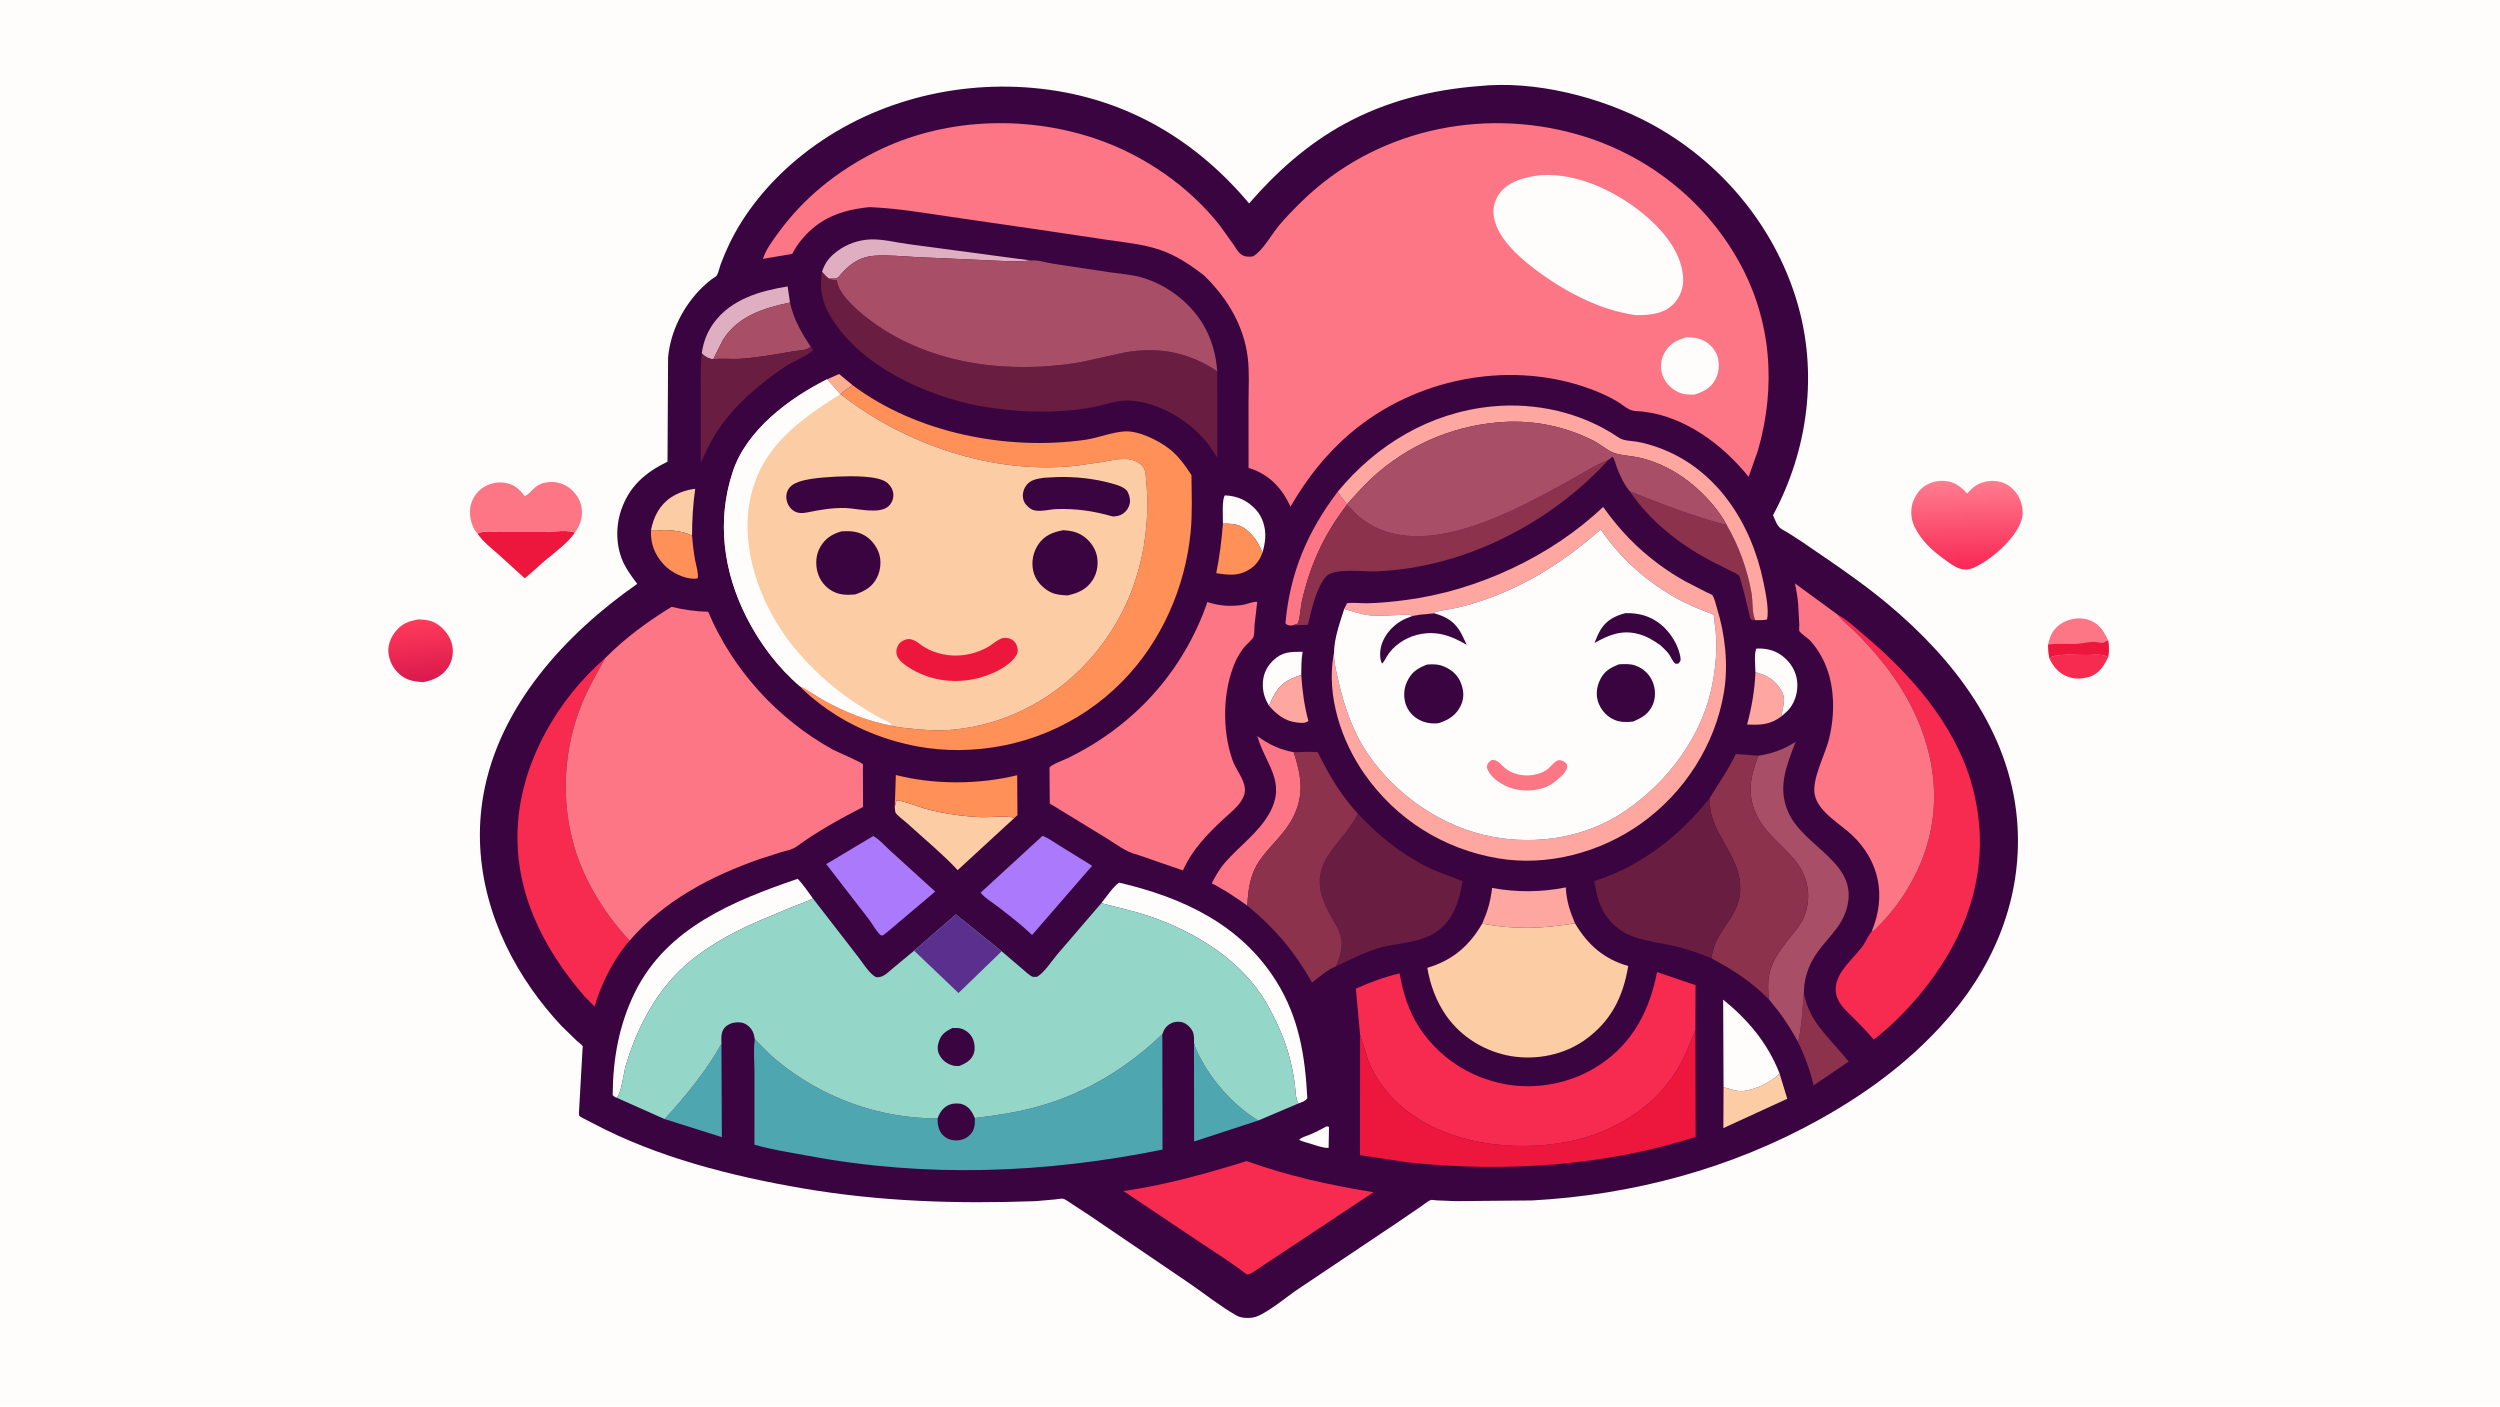<svg version="1.1" xmlns="http://www.w3.org/2000/svg" style="display: block;" viewBox="0 0 2048 1152" width="1820" height="1024">
<defs>
	<linearGradient id="Gradient1" gradientUnits="userSpaceOnUse" x1="346.502" y1="556.263" x2="341.509" y2="508.841">
		<stop class="stop0" offset="0" stop-opacity="1" stop-color="rgb(219,26,77)"/>
		<stop class="stop1" offset="1" stop-opacity="1" stop-color="rgb(255,58,91)"/>
	</linearGradient>
	<linearGradient id="Gradient2" gradientUnits="userSpaceOnUse" x1="1612.29" y1="465.078" x2="1610.21" y2="393.272">
		<stop class="stop0" offset="0" stop-opacity="1" stop-color="rgb(249,40,85)"/>
		<stop class="stop1" offset="1" stop-opacity="1" stop-color="rgb(255,126,144)"/>
	</linearGradient>
</defs>
<path transform="translate(0,0)" fill="rgb(254,253,252)" d="M -0 -0 L 2048 0 L 2048 1152 L -0 1152 L -0 -0 z"/>
<path transform="translate(0,0)" fill="rgb(247,42,80)" d="M 1679.16 539.803 C 1680.54 537.687 1680.72 537.644 1683.19 537.131 C 1691.81 535.348 1701.14 536.494 1709.9 536.394 C 1715.16 536.334 1722.44 535.163 1726.99 538.158 C 1723.65 545.139 1719.89 551.492 1712.16 554.174 L 1708 555.163 L 1707.24 555.308 C 1700.55 556.544 1693.82 555.171 1688.26 551.209 C 1684.14 548.276 1681.32 544.32 1679.16 539.803 z"/>
<path transform="translate(0,0)" fill="rgb(253,118,134)" d="M 1677.77 527.99 L 1679.27 522.294 C 1681.55 516.049 1685.89 511.608 1691.96 508.859 C 1698.12 506.069 1705.64 505.517 1711.98 507.982 C 1719.84 511.036 1723.78 517.236 1727.02 524.62 C 1727.75 529.475 1727.92 533.327 1726.99 538.158 C 1722.44 535.163 1715.16 536.334 1709.9 536.394 C 1701.14 536.494 1691.81 535.348 1683.19 537.131 C 1680.72 537.644 1680.54 537.687 1679.16 539.803 C 1677.98 536.089 1678.02 531.866 1677.77 527.99 z"/>
<path transform="translate(0,0)" fill="rgb(237,22,61)" d="M 1727.02 524.62 C 1727.75 529.475 1727.92 533.327 1726.99 538.158 C 1722.44 535.163 1715.16 536.334 1709.9 536.394 C 1701.14 536.494 1691.81 535.348 1683.19 537.131 C 1680.72 537.644 1680.54 537.687 1679.16 539.803 C 1677.98 536.089 1678.02 531.866 1677.77 527.99 C 1685.49 526.632 1694.02 527.745 1701.91 527.261 C 1706.19 526.999 1713.93 524.946 1717.84 525.947 C 1719.53 526.38 1721.26 526.406 1723 526.51 C 1724.16 525.676 1725.19 525.247 1726.52 524.79 L 1727.02 524.62 z"/>
<path transform="translate(0,0)" fill="rgb(237,22,61)" d="M 391.238 437.174 C 391.768 436.639 392.212 436.35 392.95 436.156 C 397.766 434.89 404.435 435.655 409.462 435.647 L 446.718 435.597 C 452.461 435.53 466.152 433.638 470.972 436.252 C 464.442 445.243 454.849 452.104 446.371 459.199 C 440.807 463.856 435.58 469.164 429.866 473.587 L 408.442 454.135 C 402.42 448.898 395.872 443.732 391.238 437.174 z"/>
<path transform="translate(0,0)" fill="url(#Gradient1)" d="M 342.948 507.264 C 348.465 507.497 353.247 507.947 358.002 511.011 C 364.052 514.91 369.003 521.387 370.478 528.5 C 371.763 534.695 370.494 541.554 366.944 546.809 C 362.111 553.966 354.927 557.152 346.714 558.696 C 340.561 558.298 334.875 557.638 329.679 554.01 C 323.495 549.691 319.65 543.523 318.409 536.152 C 317.284 529.471 319.518 523.164 323.491 517.817 C 328.598 510.945 334.781 508.562 342.948 507.264 z"/>
<path transform="translate(0,0)" fill="rgb(253,118,134)" d="M 391.238 437.174 L 390.532 436.39 C 386.547 431.443 384.629 423.748 385.06 417.5 C 385.518 410.854 388.856 404.708 393.996 400.5 C 398.803 396.565 406.233 394.438 412.412 395.208 C 420.822 396.257 424.89 399.838 429.939 406.414 C 436.364 402.738 437.732 396.988 446.406 395.272 C 453.494 393.87 459.862 395.001 465.776 399.116 C 471.146 402.852 475.413 409.041 476.437 415.558 C 477.627 423.125 475.391 430.161 470.972 436.252 C 466.152 433.638 452.461 435.53 446.718 435.597 L 409.462 435.647 C 404.435 435.655 397.766 434.89 392.95 436.156 C 392.212 436.35 391.768 436.639 391.238 437.174 z"/>
<path transform="translate(0,0)" fill="url(#Gradient2)" d="M 1566.78 411.796 C 1568.32 407.591 1570.46 403.589 1573.71 400.458 C 1578.73 395.617 1585.35 393.575 1592.23 393.795 C 1600.32 394.054 1605.67 397.905 1611.06 403.638 L 1611.5 404.116 C 1613.83 401.594 1616.17 399.13 1619.11 397.319 C 1624.86 393.786 1632.6 392.954 1639.1 394.706 C 1645.55 396.447 1650.2 400.845 1653.54 406.438 C 1656.73 412.702 1658.11 419.68 1655.84 426.474 C 1650.81 441.46 1632.17 457.48 1618.17 464.375 C 1614.21 466.328 1609.82 467.069 1605.54 465.655 C 1601 464.155 1596.73 460.89 1592.89 458.093 C 1582.53 450.553 1573.94 442.875 1568.29 431.135 C 1565.4 425.131 1565.01 418.262 1566.78 411.796 z"/>
<path transform="translate(0,0)" fill="rgb(57,4,63)" d="M 1211.25 70.412 C 1257.1 65.449 1311.33 79.323 1351.62 100.87 C 1408.69 131.391 1453.05 184.013 1471.84 246.1 C 1489.62 304.876 1481.34 368.176 1452.48 421.909 C 1454.16 425.803 1455.85 431.257 1459.68 433.413 C 1470.9 439.723 1481.7 447.531 1492.34 454.765 C 1510.91 467.395 1529.22 480.291 1546.49 494.696 C 1600.53 539.776 1646.02 598.66 1652.34 671.076 C 1657.49 730.177 1636.56 785.629 1598.69 830.555 C 1568.39 866.507 1531.79 893.901 1490.88 916.734 C 1418.44 957.159 1337.75 978.768 1255.05 983.268 L 1192.38 983.84 L 1176.66 983.188 C 1175.58 983.129 1172.86 982.603 1172 982.913 C 1169.77 983.719 1166.7 986.413 1164.66 987.772 L 1145.65 1000.76 L 1063.99 1055.48 C 1053.7 1062.38 1042.77 1071.93 1031.76 1077.4 C 1028.04 1079.24 1024.06 1079.8 1019.95 1079.44 C 1017.46 1079.23 1015.17 1078.78 1012.98 1077.54 C 999.755 1070.08 987.012 1059.84 974.454 1051.23 L 892.291 995.39 L 876.918 985.313 C 875.488 984.402 872.518 982.165 870.867 981.858 C 869.257 981.559 866.105 982.276 864.393 982.426 L 848.23 983.842 C 783.877 986.154 721.358 984.272 657.754 973.385 C 599.555 963.423 538.407 947.989 486.01 920.194 C 484.581 919.436 474.774 914.565 474.568 914.059 C 473.962 912.571 474.573 907.704 474.591 905.882 L 477.275 858.192 C 477.317 857.793 477.603 857.342 477.401 856.997 C 476.596 855.625 473.778 853.663 472.531 852.5 L 460.095 840.424 C 451.32 831.132 443.197 821.087 435.832 810.649 C 403.053 764.192 386.017 708.039 395.939 651.381 C 408.725 578.369 463.303 519.115 522.043 478.158 C 518.115 472.959 514.239 467.817 511.3 461.977 C 504.631 448.73 504.056 432.066 508.742 418.085 C 515.411 398.19 528.619 386.952 546.825 378.052 L 547.298 292.718 C 549.215 271.2 559.988 250.133 575.42 235.133 C 577.869 232.752 580.471 230.519 583.198 228.463 C 584.024 227.84 586.686 226.378 587.169 225.61 C 588.564 223.394 589.378 219.117 590.315 216.557 C 592.379 210.915 594.775 205.363 597.36 199.942 C 610.09 173.252 629.895 149.566 652.497 130.64 C 706.012 85.832 776.944 65.799 846 71.877 C 917.754 78.192 977.281 111.738 1023.28 166.517 C 1045.51 140.742 1071.5 117.643 1101.53 101.312 C 1135.73 82.712 1172.68 73.429 1211.25 70.412 z"/>
<path transform="translate(0,0)" fill="rgb(249,174,143)" d="M 677.447 310.621 L 687.348 306.226 L 698.383 315.333 C 695.729 317.576 690.73 320.274 688.824 322.905 L 688.258 322.808 L 677.447 310.621 z"/>
<path transform="translate(0,0)" fill="rgb(254,253,252)" d="M 1086.87 922.5 L 1088.72 923.047 L 1088.4 940.19 C 1084.15 940.677 1074.86 937.054 1070.43 935.861 C 1068.27 935.321 1066.33 934.606 1064.29 933.719 C 1065.51 931.678 1070.33 930.444 1072.58 929.528 C 1077.52 927.511 1082.18 925.037 1086.87 922.5 z"/>
<path transform="translate(0,0)" fill="rgb(254,253,252)" d="M 1039.54 577.97 C 1036.44 572.792 1034.62 567.546 1034.51 561.443 C 1034.37 553.383 1036.96 546.856 1042.72 541.152 C 1050.26 533.698 1057.2 533.775 1067.11 533.792 C 1065.94 539.99 1066.12 546.473 1065.98 552.764 C 1053.96 556.849 1048.14 560.172 1042.4 571.839 L 1039.54 577.97 z"/>
<path transform="translate(0,0)" fill="rgb(254,253,252)" d="M 1001.83 428.839 C 1001.92 424.111 1000.79 408.513 1003.5 405.667 C 1013.75 406.128 1021.69 409.728 1028.73 417.252 C 1034.45 423.361 1036.94 432.222 1036.49 440.5 C 1036.27 444.558 1035.31 448.664 1034.25 452.58 C 1031.62 446.235 1028.62 440.974 1023.66 436.13 C 1016.65 429.296 1011.12 428.776 1001.83 428.839 z"/>
<path transform="translate(0,0)" fill="rgb(254,167,161)" d="M 1039.54 577.97 L 1042.4 571.839 C 1048.14 560.172 1053.96 556.849 1065.98 552.764 C 1066.84 565.744 1068.43 577.937 1071.84 590.5 C 1068.99 592.716 1065.55 592.08 1062 591.672 C 1052.68 590.598 1045.46 584.9 1039.54 577.97 z"/>
<path transform="translate(0,0)" fill="rgb(252,204,164)" d="M 533.27 434.194 C 535.379 423.314 540.311 413.484 549.844 407.219 C 555.428 403.549 562.873 400.967 569.518 400.301 C 567.671 413.311 566.969 425.511 566.926 438.619 C 560.301 435.272 550.379 433.987 543 434.142 C 539.59 434.213 536.628 435.285 533.27 434.194 z"/>
<path transform="translate(0,0)" fill="rgb(254,167,161)" d="M 1438.05 550.529 C 1447.64 552.918 1454.19 556.923 1459.31 565.613 C 1463.74 573.12 1460.12 578.873 1459.38 586.687 C 1450.16 593.606 1442.28 593.915 1431.22 593.355 C 1435.1 578.829 1437.41 565.583 1438.05 550.529 z"/>
<path transform="translate(0,0)" fill="rgb(254,253,252)" d="M 1438.05 550.529 C 1438 546.352 1436.72 533.877 1439 531.114 C 1448.36 530.865 1455.94 533.011 1462.91 539.578 C 1468.75 545.068 1472.3 552.715 1472.42 560.719 C 1472.54 568.481 1469.8 576.692 1464.28 582.277 L 1459.38 586.687 C 1460.12 578.873 1463.74 573.12 1459.31 565.613 C 1454.19 556.923 1447.64 552.918 1438.05 550.529 z"/>
<path transform="translate(0,0)" fill="rgb(254,144,88)" d="M 566.926 438.619 C 567.458 445.512 568.227 452.276 569.504 459.074 C 570.347 463.559 572.26 469.009 571.587 473.5 C 570.654 473.774 569.979 473.957 569 473.971 C 560.091 474.095 549.527 468.601 543.627 462.192 C 536.294 454.226 532.738 444.999 533.27 434.194 C 536.628 435.285 539.59 434.213 543 434.142 C 550.379 433.987 560.301 435.272 566.926 438.619 z"/>
<path transform="translate(0,0)" fill="rgb(254,144,88)" d="M 1001.83 428.839 C 1011.12 428.776 1016.65 429.296 1023.66 436.13 C 1028.62 440.974 1031.62 446.235 1034.25 452.58 C 1032.36 457.627 1029.58 462.108 1025.12 465.243 C 1015.39 472.075 1007.34 471.118 996.332 469.381 C 999.144 455.77 1000.69 442.677 1001.83 428.839 z"/>
<path transform="translate(0,0)" fill="rgb(252,204,164)" d="M 1457.81 879.2 L 1464.13 899.961 L 1411.79 924.001 L 1411.93 890.522 C 1416.28 891.557 1423.15 894.123 1427.5 893.706 C 1437.21 892.775 1451.33 886.488 1457.81 879.2 z"/>
<path transform="translate(0,0)" fill="rgb(223,174,192)" d="M 574.879 289.36 C 576.177 280.097 579.202 271.879 584.791 264.288 C 599.053 244.919 622.674 238.116 645.231 234.499 L 647.164 247.665 C 625.589 252.296 604.72 258.513 592.164 278.379 L 584.214 294.281 C 579.981 293.437 577.961 292.385 574.879 289.36 z"/>
<path transform="translate(0,0)" fill="rgb(141,50,77)" d="M 1472.64 852.992 C 1475.32 849.911 1477.17 819.341 1477.72 813.12 C 1481.94 837.622 1499.85 851.003 1514.45 869.526 L 1485.68 889.028 C 1482.83 876.559 1478.35 864.429 1472.64 852.992 z"/>
<path transform="translate(0,0)" fill="rgb(253,118,134)" d="M 1095.79 402.738 L 1103.28 413.194 L 1103.12 413.774 C 1084.34 438.162 1073.02 463.26 1066.33 493.272 C 1065.61 496.536 1064.67 508.866 1062.94 510.785 C 1062.53 511.237 1058.72 512.053 1057.88 512.303 C 1055.38 512.069 1054.86 512.349 1053.03 510.5 C 1056.68 469.248 1070.98 435.546 1095.79 402.738 z"/>
<path transform="translate(0,0)" fill="rgb(223,174,192)" d="M 673.366 222.627 C 675.831 214.747 679.71 210.184 686.329 205.284 C 693.79 199.76 703.105 196.562 712.383 196.015 C 722.596 195.414 734.759 198.703 745.094 199.968 L 844.228 213.24 C 833.085 214.529 821.789 213.613 810.61 213.152 L 750.701 210.447 C 739.534 209.903 727.632 208.528 716.5 209.332 C 705.255 210.144 697.85 214.952 690.28 222.856 C 689.069 224.122 687.138 226.933 685.767 227.674 C 684.748 228.224 680.313 228.112 678.955 228.139 C 676.865 226.664 675.129 224.486 673.366 222.627 z"/>
<path transform="translate(0,0)" fill="rgb(77,166,176)" d="M 544.482 916.621 C 561.874 897.456 578.338 877.621 591.019 854.932 L 591.339 931.404 L 544.482 916.621 z"/>
<path transform="translate(0,0)" fill="rgb(77,166,176)" d="M 978.125 854.224 C 979.299 859.405 982.031 864.061 984.533 868.702 C 994.601 887.377 1011.71 906.007 1029.72 917.16 L 1030.78 917.791 L 978.233 934.941 L 978.125 854.224 z"/>
<path transform="translate(0,0)" fill="rgb(254,167,161)" d="M 1214.23 756.512 C 1218.51 746.805 1221.23 737.855 1222.29 727.267 C 1242.42 730.963 1262.67 730.866 1282.72 726.799 C 1283.21 737.712 1286.01 746.251 1290.21 756.18 C 1263.82 760.716 1240.69 761.509 1214.23 756.512 z"/>
<path transform="translate(0,0)" fill="rgb(254,253,252)" d="M 1411.93 890.522 L 1411.62 818.775 C 1432.02 835.267 1448.23 854.599 1457.81 879.2 C 1451.33 886.488 1437.21 892.775 1427.5 893.706 C 1423.15 894.123 1416.28 891.557 1411.93 890.522 z"/>
<path transform="translate(0,0)" fill="rgb(168,78,103)" d="M 584.214 294.281 L 592.164 278.379 C 604.72 258.513 625.589 252.296 647.164 247.665 C 650.157 261.51 656.448 272.272 664.175 283.944 C 660.986 287.096 653.614 286.986 649.282 287.748 C 634.715 290.308 620.13 292.914 605.343 293.847 C 598.62 294.272 590.708 293.104 584.214 294.281 z"/>
<path transform="translate(0,0)" fill="rgb(141,50,77)" d="M 1335.12 402.399 C 1361.41 412.889 1387.18 422.842 1414.58 430.064 C 1424.46 447.07 1431.32 466.064 1434.82 485.429 C 1435.97 491.818 1435.18 502.428 1437.9 507.861 L 1435.57 507.929 C 1433.56 506.761 1433.78 506.253 1433.25 504.132 C 1431.03 495.171 1429.2 486.029 1426.47 477.206 C 1426.09 475.954 1425.38 472.395 1424.6 471.476 C 1423.19 469.82 1419.9 468.533 1417.96 467.565 L 1401.27 459.217 C 1375.42 445.474 1351.71 426.707 1335.12 402.399 z"/>
<path transform="translate(0,0)" fill="rgb(252,204,164)" d="M 732.989 660.836 L 734.5 655.322 C 742.329 656.573 750.044 660.047 757.706 662.205 C 772.654 666.416 789.256 668.7 804.708 669.336 C 809.851 669.547 827.312 667.628 830.795 670.097 L 784.535 712.653 C 771.944 699.189 756.929 686.932 743.31 674.416 C 741.353 672.618 734.538 667.607 733.604 665.5 C 733.165 664.508 733.142 661.991 732.989 660.836 z"/>
<path transform="translate(0,0)" fill="rgb(254,144,88)" d="M 732.989 660.836 L 733.885 634.729 C 765.173 642.805 801.876 642.637 833.285 634.912 L 833.5 667.591 L 830.795 670.097 C 827.312 667.628 809.851 669.547 804.708 669.336 C 789.256 668.7 772.654 666.416 757.706 662.205 C 750.044 660.047 742.329 656.573 734.5 655.322 L 732.989 660.836 z"/>
<path transform="translate(0,0)" fill="rgb(105,29,64)" d="M 664.175 283.944 L 666.34 286.5 C 660.915 291.81 650.071 295.571 643.413 300.044 C 623.153 313.655 603.264 330.225 589.318 350.5 C 583.219 359.366 578.436 369.324 574.071 379.136 L 574.103 324.004 C 574.119 312.558 573.652 300.748 574.879 289.36 C 577.961 292.385 579.981 293.437 584.214 294.281 C 590.708 293.104 598.62 294.272 605.343 293.847 C 620.13 292.914 634.715 290.308 649.282 287.748 C 653.614 286.986 660.986 287.096 664.175 283.944 z"/>
<path transform="translate(0,0)" fill="rgb(253,118,134)" d="M 1021.83 741.77 C 1012.31 735.021 1003.11 728.762 992.659 723.465 C 995.815 717.315 999.221 711.402 1003.79 706.177 C 1015.58 692.703 1031.2 681.802 1039.98 665.917 C 1054.12 640.332 1036.83 626.438 1030 602.897 C 1039.86 609.912 1047.83 613.728 1059.82 616.105 C 1066.01 635.433 1068.8 650.925 1059.07 669.832 C 1052.27 683.069 1040.73 692.216 1032.34 704.136 C 1024.11 715.81 1022.48 727.997 1021.83 741.77 z"/>
<path transform="translate(0,0)" fill="rgb(171,122,252)" d="M 715.371 684.719 C 720.21 687.339 725.546 693.397 729.741 697.163 L 766.099 730.221 L 725.71 764.344 L 723 766.233 C 722.5 766.145 721.919 766.254 721.5 765.967 C 718.73 764.075 714.232 756.161 711.947 753.143 L 676.851 707.741 L 715.371 684.719 z"/>
<path transform="translate(0,0)" fill="rgb(171,122,252)" d="M 854.09 684.524 C 859.253 686.674 864.144 690.259 868.899 693.195 L 894.676 709.09 L 845.479 765.803 C 836.737 757.398 826.829 749.849 817.245 742.43 C 812.995 739.141 806.552 735.365 803.332 731.143 L 854.09 684.524 z"/>
<path transform="translate(0,0)" fill="rgb(254,253,252)" d="M 902.189 739.735 C 906.234 734.89 911.725 726.261 916.807 722.907 C 968.771 735.061 1016.65 757.165 1045.81 804.159 C 1064.22 833.822 1069.21 865.256 1070.94 899.5 C 1069.31 902.007 1066.46 902.716 1063.79 903.777 C 1061.13 900.379 1061.29 891.569 1060.62 887.068 C 1059.41 878.932 1057.82 870.929 1055.56 863.01 C 1051.57 848.978 1044.8 834.542 1037.61 821.883 C 1017.76 786.968 979.348 763.353 942.222 750.66 C 929.128 746.183 915.532 743.35 902.189 739.735 z"/>
<path transform="translate(0,0)" fill="rgb(254,253,252)" d="M 505.129 899.088 C 503.747 898.72 502.943 897.919 501.902 897 C 502.07 867.56 507.039 839.331 520.156 812.716 C 546.168 759.937 600.818 737.778 653.432 719.794 C 658.081 724.43 661.937 730.488 665.871 735.772 L 665.237 736.134 C 660.456 738.771 655.1 740.33 650.049 742.391 L 619.214 755.349 C 597.078 765.106 574.484 777.802 557.038 794.755 C 535.264 815.915 521.279 843.947 512.652 872.732 C 510.874 878.666 509.026 895.727 505.129 899.088 z"/>
<path transform="translate(0,0)" fill="rgb(254,167,161)" d="M 1095.79 402.738 C 1127.74 363.936 1171.65 337.755 1222.2 332.84 C 1258.46 329.315 1295.83 337.811 1326.1 358.353 C 1330.27 361.189 1336.53 360.906 1341.42 361.788 C 1347.05 362.804 1352.43 364.354 1357.82 366.259 C 1406.01 383.306 1434.7 428.254 1444.62 476.752 C 1446.27 484.78 1449.45 499.604 1447.5 507.341 C 1444.31 508.074 1441.14 507.906 1437.9 507.861 C 1435.18 502.428 1435.97 491.818 1434.82 485.429 C 1431.32 466.064 1424.46 447.07 1414.58 430.064 C 1408.53 418.46 1398.8 407.65 1389.08 398.992 C 1375.72 387.1 1358.61 377.843 1341 374.348 C 1334.9 373.139 1328.41 373.009 1322.5 371.019 C 1317.08 369.194 1310.97 363.707 1305.55 360.959 C 1282.88 349.467 1257.55 344.014 1232.09 345.513 C 1194.41 347.731 1158.97 361.722 1130.01 386.004 C 1120.22 394.212 1111.73 403.66 1103.28 413.194 L 1095.79 402.738 z"/>
<path transform="translate(0,0)" fill="rgb(141,50,77)" d="M 1103.12 413.774 C 1106 414.855 1110.22 420.548 1112.84 422.728 C 1118.25 427.234 1124.43 431.12 1130.98 433.718 C 1177.89 452.311 1239.45 418.723 1279.89 396.786 C 1292.46 389.966 1304.8 381.898 1317.96 376.346 C 1269.67 428.968 1199.07 465.156 1127.03 467.939 C 1117.19 468.319 1093.16 465.002 1086.55 471.932 C 1078.48 480.4 1074.19 500.082 1071.46 511.635 L 1057.88 512.303 C 1058.72 512.053 1062.53 511.237 1062.94 510.785 C 1064.67 508.866 1065.61 496.536 1066.33 493.272 C 1073.02 463.26 1084.34 438.162 1103.12 413.774 z"/>
<path transform="translate(0,0)" fill="rgb(168,78,103)" d="M 1440.35 618.975 C 1452.27 617.12 1460.7 613.976 1470.99 607.618 C 1463.5 627.006 1455.88 644.937 1465.04 665.385 C 1478.51 695.459 1526.73 707.407 1511.53 747.993 C 1507.64 758.385 1499.76 766.232 1492.88 774.659 C 1483.29 786.392 1478.06 797.837 1477.72 813.12 C 1477.17 819.341 1475.32 849.911 1472.64 852.992 C 1465.78 840.05 1458.42 829.623 1448.98 818.426 C 1448.44 811.712 1448.01 804.742 1449.35 798.094 C 1451.88 785.531 1460.52 775.117 1468.38 765.377 C 1472.36 760.432 1476.31 755.475 1478.49 749.423 C 1484.27 733.331 1480.81 716.798 1469.86 703.845 C 1459.46 691.531 1445.77 682.116 1438.81 667.071 C 1430.84 649.874 1433.96 636.105 1440.35 618.975 z"/>
<path transform="translate(0,0)" fill="rgb(141,50,77)" d="M 1400.78 653.28 C 1408.07 641.092 1415.92 630.587 1421.93 617.514 L 1440.35 618.975 C 1433.96 636.105 1430.84 649.874 1438.81 667.071 C 1445.77 682.116 1459.46 691.531 1469.86 703.845 C 1480.81 716.798 1484.27 733.331 1478.49 749.423 C 1476.31 755.475 1472.36 760.432 1468.38 765.377 C 1460.52 775.117 1451.88 785.531 1449.35 798.094 C 1448.01 804.742 1448.44 811.712 1448.98 818.426 C 1434.77 804.119 1419.75 794.353 1401.98 784.929 C 1403.01 779.299 1404.23 774.035 1406.95 768.96 C 1413.25 757.199 1423.21 747.41 1425.17 733.571 C 1428.93 707 1408.16 690.405 1401.82 666.693 C 1400.67 662.378 1400.78 657.719 1400.78 653.28 z"/>
<path transform="translate(0,0)" fill="rgb(105,29,64)" d="M 1112.35 666.448 C 1130.24 685.378 1149.75 701.161 1173.59 712.089 C 1181.62 715.773 1190.05 718.263 1198.17 721.666 C 1195.58 737.123 1190.98 753.07 1177.5 762.671 C 1162.92 773.055 1144.63 771.778 1128.31 776.875 C 1116.4 780.596 1105.6 786.251 1094.38 791.594 C 1106.71 764.433 1091.73 759.314 1083.63 736 C 1072.67 704.476 1100.41 690.818 1112.35 666.448 z"/>
<path transform="translate(0,0)" fill="rgb(141,50,77)" d="M 1059.82 616.105 C 1066.21 616.001 1073.22 615.379 1079.54 616.078 C 1088.3 634.178 1098.67 651.611 1112.35 666.448 C 1100.41 690.818 1072.67 704.476 1083.63 736 C 1091.73 759.314 1106.71 764.433 1094.38 791.594 C 1088.19 793.555 1080.08 800.681 1074.87 804.765 C 1060.39 779.26 1044.48 760.377 1021.83 741.77 C 1022.48 727.997 1024.11 715.81 1032.34 704.136 C 1040.73 692.216 1052.27 683.069 1059.07 669.832 C 1068.8 650.925 1066.01 635.433 1059.82 616.105 z"/>
<path transform="translate(0,0)" fill="rgb(105,29,64)" d="M 1400.78 653.28 C 1400.78 657.719 1400.67 662.378 1401.82 666.693 C 1408.16 690.405 1428.93 707 1425.17 733.571 C 1423.21 747.41 1413.25 757.199 1406.95 768.96 C 1404.23 774.035 1403.01 779.299 1401.98 784.929 C 1393.07 781.244 1383.85 777.962 1374.5 775.567 C 1358.32 771.421 1339.35 770.848 1325.7 760.533 C 1312.74 750.742 1308.26 737.027 1306.07 721.586 C 1343.8 709.803 1376.67 684.229 1400.78 653.28 z"/>
<path transform="translate(0,0)" fill="rgb(237,22,61)" d="M 1114.17 847.425 L 1120.88 868.721 C 1132.54 896.806 1154.73 915.559 1182.53 926.846 C 1221.15 942.53 1274.85 942.716 1313.18 926.472 C 1338.87 915.585 1360.57 898.848 1374.87 874.579 C 1380.66 864.765 1384.61 854.175 1388.87 843.646 L 1389.04 931.257 C 1314.55 955.094 1232.95 960.258 1155.4 952.333 L 1114.09 946.198 L 1114.17 847.425 z"/>
<path transform="translate(0,0)" fill="rgb(247,42,80)" d="M 1021.21 951.012 C 1055.25 963.23 1089.58 970.764 1125.21 976.513 L 1025.5 1042.65 C 1024.54 1043.26 1023.79 1043.53 1022.69 1043.75 C 1021.82 1043.92 1021.74 1044.15 1021.02 1043.6 C 1008.57 1034.08 995.015 1025.55 981.972 1016.83 L 920.329 975.56 C 954.518 970.706 988.296 961.258 1021.21 951.012 z"/>
<path transform="translate(0,0)" fill="rgb(247,42,80)" d="M 515.744 770.422 C 502.77 785.218 492.585 805.574 487.03 824.421 L 478.972 816.256 C 444.115 776.027 420.367 728.333 424.339 673.843 C 428.072 622.623 457.138 572.375 495.69 539.052 C 489.189 551.15 482.23 562.752 476.984 575.5 C 461.606 612.873 459.144 655.263 470.598 694.058 C 478.812 721.879 495.936 749.3 515.744 770.422 z"/>
<path transform="translate(0,0)" fill="rgb(254,167,161)" d="M 1101.19 498.628 L 1103.5 493.972 C 1109.05 493.326 1114.82 494.18 1120.41 494.055 C 1130.91 493.821 1141.44 492.724 1151.85 491.368 C 1210.19 483.77 1270.63 455.678 1313.29 415.139 C 1326.55 433.747 1340.65 448.686 1359.15 462.292 C 1365.89 467.253 1372.95 471.845 1380.28 475.902 L 1398.08 485.084 C 1398.87 485.479 1402.35 486.831 1402.77 487.419 C 1404.49 489.826 1405.57 494.893 1406.47 497.818 C 1413.29 519.755 1416.03 544.534 1412.2 567.27 C 1404.93 610.33 1379.73 649.368 1344.18 674.635 C 1311.02 698.205 1267.89 709.837 1227.41 703.034 C 1182.65 695.512 1143.81 671.138 1117.77 633.905 C 1098.64 606.565 1086.63 570.002 1092.43 536.412 L 1092.85 534.643 C 1092.66 542.326 1094.67 549.972 1096.37 557.479 C 1101.13 578.386 1108.11 599.064 1120.21 616.974 C 1143.45 651.367 1181.42 677.507 1222.29 685.291 C 1259.42 692.362 1299.5 685.809 1331.04 664.403 C 1366.47 640.364 1394.87 602.582 1402.88 559.846 C 1405.99 543.257 1407.18 526.912 1404.64 510.169 C 1404.43 508.809 1404.37 504.396 1403.75 503.37 C 1403.62 503.162 1403.29 503.197 1403.06 503.111 C 1392.07 498.947 1381.25 494.58 1371.06 488.649 C 1346.85 474.55 1327.11 456.666 1311.31 433.567 C 1278.09 462.987 1242.21 484.776 1199.05 496.409 C 1191.34 498.488 1183.34 499.413 1175.55 501.172 L 1175.2 502.336 C 1169.11 502.99 1163.04 503.132 1157.04 504.511 C 1153.9 502.651 1150.55 503.455 1146.95 503.6 C 1139.13 503.913 1130.92 504.666 1123.13 504.022 C 1115.72 503.41 1108.25 500.796 1101.19 498.628 z"/>
<path transform="translate(0,0)" fill="rgb(105,29,64)" d="M 673.366 222.627 C 675.129 224.486 676.865 226.664 678.955 228.139 C 681.277 229.133 683.029 229.405 685.549 229.413 L 685.644 230.184 C 687.446 242.386 705.6 257.084 715.284 264.055 C 763.704 298.912 827.288 306.353 884.842 296.628 L 920.894 288.668 C 948.815 283.572 973.562 288.246 997.203 304.003 L 997.242 374.771 L 990.396 364.471 C 975.355 344.388 945.435 326.351 919.531 328.139 C 913.127 328.581 906.572 330.896 900.338 332.377 C 892.972 334.128 885.211 335.148 877.688 335.89 C 855.055 338.124 833 337.087 810.531 333.785 C 766.544 327.32 712.977 304.298 686.09 267.717 C 675.456 253.248 670.507 240.719 673.366 222.627 z"/>
<path transform="translate(0,0)" fill="rgb(252,204,164)" d="M 1290.21 756.18 C 1300.59 773.704 1313.83 785.504 1333.84 791.219 C 1329.64 816.569 1319.75 836.561 1298.31 851.815 C 1281.25 863.944 1258.7 868.467 1238.13 865.07 C 1216.86 861.558 1197.26 849.699 1184.8 831.99 C 1176.72 820.507 1171.5 806.558 1169.28 792.712 C 1189.74 786.598 1203.48 774.961 1214.23 756.512 C 1240.69 761.509 1263.82 760.716 1290.21 756.18 z"/>
<path transform="translate(0,0)" fill="rgb(247,42,80)" d="M 1505.16 503.213 C 1513.47 507.704 1520.84 514.874 1528.06 520.962 C 1565.11 552.211 1600.35 592.338 1614.48 639.619 C 1628.43 686.306 1622.53 732.877 1599.44 775.454 C 1584.34 803.283 1560.15 832.181 1534.97 851.489 C 1530.21 845.823 1525.13 840.578 1519.91 835.335 C 1512.37 827.756 1502.97 820.588 1503.82 808.769 C 1504.78 795.433 1518.59 785.022 1525.98 774.735 C 1528.65 771.012 1530.49 766.21 1533.35 762.764 L 1534.93 762.371 C 1561.66 737.183 1580.57 701.983 1583.82 665.058 C 1588.13 615.961 1567.07 570.078 1535.15 533.961 C 1530.06 528.206 1524.89 522.422 1519.33 517.11 C 1514.76 512.736 1509.64 508.688 1505.63 503.803 L 1505.16 503.213 z"/>
<path transform="translate(0,0)" fill="rgb(168,78,103)" d="M 1103.28 413.194 C 1111.73 403.66 1120.22 394.212 1130.01 386.004 C 1158.97 361.722 1194.41 347.731 1232.09 345.513 C 1257.55 344.014 1282.88 349.467 1305.55 360.959 C 1310.97 363.707 1317.08 369.194 1322.5 371.019 C 1328.41 373.009 1334.9 373.139 1341 374.348 C 1358.61 377.843 1375.72 387.1 1389.08 398.992 C 1398.8 407.65 1408.53 418.46 1414.58 430.064 C 1387.18 422.842 1361.41 412.889 1335.12 402.399 C 1330.58 396.859 1327.33 389.972 1324.72 383.33 C 1323.55 380.375 1322.92 376.471 1321 373.969 L 1317.96 376.346 C 1304.8 381.898 1292.46 389.966 1279.89 396.786 C 1239.45 418.723 1177.89 452.311 1130.98 433.718 C 1124.43 431.12 1118.25 427.234 1112.84 422.728 C 1110.22 420.548 1106 414.855 1103.12 413.774 L 1103.28 413.194 z"/>
<path transform="translate(0,0)" fill="rgb(253,118,134)" d="M 1533.35 762.764 C 1545.29 734.019 1539.86 705.436 1517.16 683.937 C 1507.54 674.825 1490.01 665.218 1486.75 651.482 C 1483.73 638.766 1495.22 618.091 1498.36 605.194 C 1500.79 595.252 1501.99 584.585 1501.62 574.359 C 1500.95 556.193 1495.57 538.985 1483.39 525.179 C 1481.19 522.683 1475.37 519.083 1474 516.735 C 1473.71 516.235 1473.99 512.373 1473.98 511.617 L 1473.08 495 C 1472.62 489.141 1471.65 483.483 1470.4 477.751 L 1505.16 503.213 L 1505.63 503.803 C 1509.64 508.688 1514.76 512.736 1519.33 517.11 C 1524.89 522.422 1530.06 528.206 1535.15 533.961 C 1567.07 570.078 1588.13 615.961 1583.82 665.058 C 1580.57 701.983 1561.66 737.183 1534.93 762.371 L 1533.35 762.764 z"/>
<path transform="translate(0,0)" fill="rgb(254,144,88)" d="M 698.383 315.333 C 750.578 354.598 824.752 369.213 888.807 360.177 C 899.416 358.68 910.811 353.926 921.161 353.261 C 932.58 352.527 948.421 360.383 957.382 367.144 C 965.212 373.052 970.717 380.938 976.034 389.05 C 976.174 404.425 976.851 420.116 975.404 435.437 C 971.124 480.768 951.486 525.493 919.467 558.055 C 883.828 594.299 835.947 614.014 785.246 614.322 C 739.118 614.602 691.005 596.457 657.47 564.423 L 655.378 562.141 C 662.052 564.85 668.185 569.826 674.561 573.337 C 692.569 583.256 710.614 590.506 730.874 594.3 C 734.958 595.817 739.89 596.02 744.214 596.53 C 755.989 597.919 768.22 598.738 780.05 597.674 C 826.082 593.534 867.778 570.469 897.237 534.868 C 931.147 493.888 944.284 441.813 938.589 389.306 C 938.143 385.191 937.404 382.375 933.939 379.792 C 924.949 373.09 913.408 376.511 903.386 378.231 L 882.741 381.224 C 815.357 389.219 741.684 364.427 688.824 322.905 C 690.73 320.274 695.729 317.576 698.383 315.333 z"/>
<path transform="translate(0,0)" fill="rgb(247,42,80)" d="M 1114.17 847.425 L 1110.71 809.789 C 1122.78 804.329 1133.67 800.318 1146.56 797.296 C 1149.25 813.001 1153.98 828.297 1162.79 841.698 C 1178.59 865.74 1203.03 881.957 1231.21 887.686 C 1258.4 893.213 1287.95 887.293 1311.01 871.825 C 1337.95 853.764 1351.41 827.179 1357.48 796.176 L 1388.98 806.912 L 1388.87 843.646 C 1384.61 854.175 1380.66 864.765 1374.87 874.579 C 1360.57 898.848 1338.87 915.585 1313.18 926.472 C 1274.85 942.716 1221.15 942.53 1182.53 926.846 C 1154.73 915.559 1132.54 896.806 1120.88 868.721 L 1114.17 847.425 z"/>
<path transform="translate(0,0)" fill="rgb(253,118,134)" d="M 989.1 493.074 C 998.622 496.25 1008.42 496.918 1018.33 495.354 C 1021.15 494.909 1027.59 492.285 1029.92 492.917 L 1027.7 511.975 C 1027.47 514.759 1027.7 518.732 1026.97 521.355 C 1026.42 523.333 1020.94 527.971 1019.5 529.756 C 1016.62 533.323 1014.1 537.3 1012.22 541.478 C 1001.48 565.247 1001.01 598.092 1009.65 622.521 C 1011.86 628.762 1016.04 633.934 1018.36 640.084 C 1020.34 645.317 1020.52 649.182 1017.83 654.269 C 1014.41 660.725 1007.86 665.616 1002.58 670.554 C 988.778 683.444 976.883 695.58 969.035 712.91 L 931.234 699.865 C 922.305 697.797 914.11 691.193 906.327 686.441 L 859.979 658.127 L 859.754 628.783 C 860.291 626.53 872.084 622.202 874.688 620.934 C 928.963 594.508 969.266 550.209 989.1 493.074 z"/>
<path transform="translate(0,0)" fill="rgb(77,166,176)" d="M 798.638 915.759 C 816.727 913.533 834.247 910.978 851.813 905.929 C 890.202 894.895 923.461 874.551 952.179 847.048 L 952.346 941.603 C 856.311 961.148 758.497 964.812 661.88 946.66 C 647.394 943.939 632.149 941.784 618.042 937.568 L 618.06 878.461 C 618.066 869.851 617.035 859.617 618.371 851.207 C 624.211 857.021 630.005 863.348 636.359 868.581 C 673.438 899.123 719.896 916.109 768.027 916.086 C 769.604 911.503 772.19 907.548 776.597 905.32 C 780.059 903.569 785.226 903.238 788.864 904.599 C 794.114 906.562 796.498 910.917 798.638 915.759 z"/>
<path transform="translate(0,0)" fill="rgb(57,4,63)" d="M 768.027 916.086 C 769.604 911.503 772.19 907.548 776.597 905.32 C 780.059 903.569 785.226 903.238 788.864 904.599 C 794.114 906.562 796.498 910.917 798.638 915.759 C 798.577 921.29 798.64 925.444 794.505 929.607 C 791.402 932.73 787.219 934.188 782.866 934.069 C 778.644 933.953 775.063 932.529 772.135 929.431 C 768.822 925.926 768.014 920.723 768.027 916.086 z"/>
<path transform="translate(0,0)" fill="rgb(168,78,103)" d="M 678.955 228.139 C 680.313 228.112 684.748 228.224 685.767 227.674 C 687.138 226.933 689.069 224.122 690.28 222.856 C 697.85 214.952 705.255 210.144 716.5 209.332 C 727.632 208.528 739.534 209.903 750.701 210.447 L 810.61 213.152 C 821.789 213.613 833.085 214.529 844.228 213.24 C 849.948 212.564 857.578 215.175 863.445 216.023 L 909.864 223.002 C 918.564 224.289 928.199 224.862 936.574 227.493 C 946.953 230.754 956.51 235.824 965.043 242.554 C 983.413 257.041 994.041 276.176 996.7 299.352 L 997.203 304.003 C 973.562 288.246 948.815 283.572 920.894 288.668 L 884.842 296.628 C 827.288 306.353 763.704 298.912 715.284 264.055 C 705.6 257.084 687.446 242.386 685.644 230.184 L 685.549 229.413 C 683.029 229.405 681.277 229.133 678.955 228.139 z"/>
<path transform="translate(0,0)" fill="rgb(253,118,134)" d="M 495.69 539.052 C 512.059 522.55 530.381 509.104 550.146 496.985 C 560.397 499.435 569.57 500.729 580.12 501.022 C 600.209 548.52 636.817 588.704 681.82 613.701 C 685.658 615.833 705.677 624.191 706.876 625.889 C 707.066 626.159 706.89 629.64 706.892 630.142 L 707.006 660.933 C 688.78 670.283 668.953 681.296 652.481 693.388 C 649.008 695.938 644.232 696.727 640.134 697.878 L 622.836 703.423 C 582.23 717.529 544.191 737.638 515.744 770.422 C 495.936 749.3 478.812 721.879 470.598 694.058 C 459.144 655.263 461.606 612.873 476.984 575.5 C 482.23 562.752 489.189 551.15 495.69 539.052 z"/>
<path transform="translate(0,0)" fill="rgb(254,253,252)" d="M 1175.2 502.336 L 1175.55 501.172 C 1183.34 499.413 1191.34 498.488 1199.05 496.409 C 1242.21 484.776 1278.09 462.987 1311.31 433.567 C 1327.11 456.666 1346.85 474.55 1371.06 488.649 C 1381.25 494.58 1392.07 498.947 1403.06 503.111 C 1403.29 503.197 1403.62 503.162 1403.75 503.37 C 1404.37 504.396 1404.43 508.809 1404.64 510.169 C 1407.18 526.912 1405.99 543.257 1402.88 559.846 C 1394.87 602.582 1366.47 640.364 1331.04 664.403 C 1299.5 685.809 1259.42 692.362 1222.29 685.291 C 1181.42 677.507 1143.45 651.367 1120.21 616.974 C 1108.11 599.064 1101.13 578.386 1096.37 557.479 C 1094.67 549.972 1092.66 542.326 1092.85 534.643 C 1092.8 523.094 1097.77 509.525 1101.19 498.628 C 1108.25 500.796 1115.72 503.41 1123.13 504.022 C 1130.92 504.666 1139.13 503.913 1146.95 503.6 C 1150.55 503.455 1153.9 502.651 1157.04 504.511 C 1163.04 503.132 1169.11 502.99 1175.2 502.336 z"/>
<path transform="translate(0,0)" fill="rgb(253,118,134)" d="M 1221.89 622.5 L 1222.36 622.405 C 1227.06 621.878 1230.59 627.522 1234.2 630.101 C 1243.33 636.616 1257.9 636.792 1267.22 630.392 C 1270.71 627.993 1273.07 623.263 1277.41 622.48 C 1280.96 623.209 1281.23 623.464 1283.72 626.129 C 1283.99 629.993 1283.21 630.596 1281.11 633.671 C 1276.13 638.465 1271.68 642.827 1264.95 645.164 C 1254.83 648.68 1242.23 648.205 1232.66 643.313 C 1226.44 640.129 1220.13 635.384 1217.96 628.5 C 1218.56 624.75 1219.03 624.692 1221.89 622.5 z"/>
<path transform="translate(0,0)" fill="rgb(57,4,63)" d="M 1331.49 502.163 C 1342.29 501.92 1351.37 504.272 1360 510.967 C 1368.15 517.293 1375.54 528.894 1376.72 539.324 C 1376.97 541.516 1376.2 541.832 1374.89 543.5 C 1374.5 543.506 1372.68 543.667 1372.46 543.536 C 1370.65 542.458 1368.44 537.371 1367.09 535.55 C 1365.18 532.978 1362.51 530.648 1360.2 528.442 C 1354.55 524.387 1348.99 521.064 1342.18 519.245 C 1328.52 515.595 1317.84 520.02 1306.2 526.594 C 1307.7 522.939 1309.18 519.065 1311.24 515.689 C 1315.94 508.01 1322.97 504.345 1331.49 502.163 z"/>
<path transform="translate(0,0)" fill="rgb(57,4,63)" d="M 1157.04 504.511 C 1163.04 503.132 1169.11 502.99 1175.2 502.336 C 1185.3 505.329 1191.81 509.164 1197.04 518.736 L 1201.6 528.15 C 1188.42 520.37 1176.25 516.093 1160.83 519.94 C 1150.98 522.396 1141.05 529.037 1135.93 537.908 C 1134.75 539.957 1133.88 541.77 1132.22 543.5 C 1130.14 540.141 1130.37 533.558 1131.3 529.722 C 1133.43 521.003 1139.99 513.183 1147.63 508.632 C 1150.49 506.93 1153.89 505.581 1157.04 504.511 z"/>
<path transform="translate(0,0)" fill="rgb(57,4,63)" d="M 1326.35 544.043 C 1330.87 543.841 1335.44 543.522 1339.77 545.107 C 1346.22 547.473 1351.09 551.947 1353.8 558.263 C 1356.19 563.824 1356.48 571.17 1354.11 576.806 C 1350.83 584.61 1345.34 587.741 1337.9 590.932 C 1333.03 591.546 1328.04 591.633 1323.39 589.886 C 1317.21 587.565 1312.42 582.653 1309.84 576.615 C 1307.3 570.67 1307.63 564.148 1310.11 558.218 C 1313.5 550.117 1318.48 547.148 1326.35 544.043 z"/>
<path transform="translate(0,0)" fill="rgb(57,4,63)" d="M 1169.07 544.26 C 1174.41 543.821 1178.48 543.94 1183.44 546.1 C 1189.74 548.84 1194.45 553.233 1196.9 559.718 C 1199.2 565.811 1199.57 571.609 1196.77 577.652 C 1193.06 585.672 1187.07 589.352 1179.04 592.14 C 1174.7 592.949 1169.77 592.445 1165.63 590.898 C 1159.71 588.68 1154.71 584.306 1152.2 578.406 C 1149.64 572.383 1149.72 564.84 1152.37 558.88 C 1156.01 550.697 1160.91 547.383 1169.07 544.26 z"/>
<path transform="translate(0,0)" fill="rgb(148,215,200)" d="M 665.871 735.772 L 702.71 783.357 C 706.715 788.412 712.059 797.53 717.727 800.396 C 723.365 800.97 727.083 796.642 731.286 793.214 L 748.825 778.669 L 783.042 748.949 L 820.541 779.15 L 837.714 793.786 C 839.89 795.619 843.393 799.114 846 800.015 C 846.759 800.277 848.623 800.044 849.5 800.054 C 855.252 797.012 861.741 786.842 866.11 781.712 L 902.189 739.735 C 915.532 743.35 929.128 746.183 942.222 750.66 C 979.348 763.353 1017.76 786.968 1037.61 821.883 C 1044.8 834.542 1051.57 848.978 1055.56 863.01 C 1057.82 870.929 1059.41 878.932 1060.62 887.068 C 1061.29 891.569 1061.13 900.379 1063.79 903.777 L 1030.78 917.791 L 1029.72 917.16 C 1011.71 906.007 994.601 887.377 984.533 868.702 C 982.031 864.061 979.299 859.405 978.125 854.224 C 978.174 851.034 978.35 847.577 976.937 844.629 C 975.498 841.627 972.299 838.634 969.155 837.504 C 966.271 836.467 962.316 836.698 959.571 838.057 C 955.496 840.073 953.612 842.857 952.179 847.048 C 923.461 874.551 890.202 894.895 851.813 905.929 C 834.247 910.978 816.727 913.533 798.638 915.759 C 796.498 910.917 794.114 906.562 788.864 904.599 C 785.226 903.238 780.059 903.569 776.597 905.32 C 772.19 907.548 769.604 911.503 768.027 916.086 C 719.896 916.109 673.438 899.123 636.359 868.581 C 630.005 863.348 624.211 857.021 618.371 851.207 C 617.489 845.867 616.206 842.425 611.564 839.247 C 608.391 837.074 604.069 837.023 600.419 837.806 C 597.457 838.441 594.086 840.591 592.547 843.25 C 590.578 846.652 590.871 851.138 591.019 854.932 C 578.338 877.621 561.874 897.456 544.482 916.621 L 505.129 899.088 C 509.026 895.727 510.874 878.666 512.652 872.732 C 521.279 843.947 535.264 815.915 557.038 794.755 C 574.484 777.802 597.078 765.106 619.214 755.349 L 650.049 742.391 C 655.1 740.33 660.456 738.771 665.237 736.134 L 665.871 735.772 z"/>
<path transform="translate(0,0)" fill="rgb(57,4,63)" d="M 780.144 842.014 C 782.816 841.969 785.853 841.793 788.366 842.817 C 792.394 844.459 795.607 847.421 797.195 851.5 C 798.596 855.101 798.958 860.289 797.352 863.893 C 795.125 868.891 790.571 871.174 785.773 873.156 C 783.891 873.199 782.062 873.168 780.244 872.631 C 775.569 871.25 771.894 868.482 769.611 864.125 C 767.659 860.4 767.884 856.767 769.186 852.859 C 771.145 846.98 774.799 844.702 780.144 842.014 z"/>
<path transform="translate(0,0)" fill="rgb(90,47,141)" d="M 748.825 778.669 L 783.042 748.949 L 820.541 779.15 L 785.222 813.349 L 748.825 778.669 z"/>
<path transform="translate(0,0)" fill="rgb(252,204,164)" d="M 655.378 562.141 C 637.274 546.672 622.28 526.711 611.552 505.499 C 592.579 467.987 586.95 426.483 600.346 386.156 C 611.707 351.957 646.48 326.165 677.447 310.621 L 688.258 322.808 L 688.824 322.905 C 741.684 364.427 815.357 389.219 882.741 381.224 L 903.386 378.231 C 913.408 376.511 924.949 373.09 933.939 379.792 C 937.404 382.375 938.143 385.191 938.589 389.306 C 944.284 441.813 931.147 493.888 897.237 534.868 C 867.778 570.469 826.082 593.534 780.05 597.674 C 768.22 598.738 755.989 597.919 744.214 596.53 C 739.89 596.02 734.958 595.817 730.874 594.3 C 710.614 590.506 692.569 583.256 674.561 573.337 C 668.185 569.826 662.052 564.85 655.378 562.141 z"/>
<path transform="translate(0,0)" fill="rgb(237,22,61)" d="M 821.702 522.5 C 824.33 522.261 826.687 522.503 829.009 523.847 C 831.33 525.19 832.728 527.533 833.36 530.071 C 834.013 532.696 833.918 534.688 832.393 537.007 C 825.898 546.883 810.298 553.486 798.964 555.931 C 779.838 560.056 760.616 557.027 744.119 546.405 C 740.771 544.417 736.079 540.64 734.777 536.858 C 733.862 534.2 734.232 531.445 735.5 528.978 C 737.013 526.032 739.234 524.617 742.303 523.713 C 748.328 521.939 753.383 527.972 758.416 530.7 C 774.207 539.258 792.729 538.769 808.49 530.353 C 813.15 527.865 816.472 524.052 821.702 522.5 z"/>
<path transform="translate(0,0)" fill="rgb(57,4,63)" d="M 683.18 390.42 L 686.789 390.249 C 696.305 389.883 720.408 389.118 727.326 395.77 C 730.087 398.425 731.841 401.6 731.831 405.5 C 731.822 408.973 730.457 412.128 727.919 414.5 C 720.568 421.369 702.52 416.432 692.71 416.014 C 681.793 415.798 672.118 417.408 661.502 419.584 C 657.55 420.394 653.444 420.609 649.988 418.2 C 646.69 415.902 644.65 412.258 644.212 408.272 C 643.822 404.72 644.84 401.534 647.19 398.864 C 653.408 391.801 674.141 391.068 683.18 390.42 z"/>
<path transform="translate(0,0)" fill="rgb(57,4,63)" d="M 855.156 391.25 L 866.079 390.67 C 881.048 390.277 895.891 391.813 910.342 395.794 C 914.517 396.944 919.697 398.323 922.795 401.418 C 924.481 403.102 925.824 408 925.74 410.36 C 925.628 413.499 924.175 416.755 921.948 418.956 C 918.898 421.969 915.478 423.004 911.285 422.891 C 895.641 418.396 881.806 416.436 865.501 416.898 C 859.449 417.07 849.835 420.122 844.5 416.769 C 841.553 414.918 838.886 412 838.202 408.5 C 837.459 404.699 838.35 400.801 840.616 397.671 C 844.15 392.792 849.618 392.11 855.156 391.25 z"/>
<path transform="translate(0,0)" fill="rgb(57,4,63)" d="M 689.42 435.128 C 695.72 434.807 700.474 434.828 706.372 437.489 C 712.576 440.288 717.692 446.498 719.966 452.847 C 722.163 458.979 721.449 466.716 718.667 472.552 C 714.879 480.499 708.623 484.042 700.574 486.827 C 693.892 487.431 687.866 487.35 681.858 484.078 C 676.033 480.906 671.68 475.341 669.844 469 C 667.841 462.085 668.302 454.283 671.941 447.989 C 676.019 440.938 681.684 437.292 689.42 435.128 z"/>
<path transform="translate(0,0)" fill="rgb(57,4,63)" d="M 871.082 434.208 C 876.557 434.527 881.366 435.36 886.142 438.229 C 891.985 441.737 896.921 448.004 898.457 454.724 C 900.01 461.521 898.93 469.022 895.173 474.931 C 890.246 482.679 883.205 485.743 874.548 487.631 C 869.011 487.324 863.915 487.039 859.054 484.114 C 852.807 480.354 847.94 474.608 846.381 467.349 C 844.749 459.749 846.4 452.011 850.712 445.654 C 855.651 438.373 862.802 435.702 871.082 434.208 z"/>
<path transform="translate(0,0)" fill="rgb(254,253,252)" d="M 655.378 562.141 C 637.274 546.672 622.28 526.711 611.552 505.499 C 592.579 467.987 586.95 426.483 600.346 386.156 C 611.707 351.957 646.48 326.165 677.447 310.621 L 688.258 322.808 C 654.586 344.176 623.969 365.895 614.814 407.443 C 606.805 443.792 619.236 484.003 638.997 514.5 C 654.381 538.241 677.468 560.353 701.014 575.893 C 707.474 580.157 714.181 584.294 721 587.958 C 723.654 589.384 729.715 591.531 730.874 594.3 C 710.614 590.506 692.569 583.256 674.561 573.337 C 668.185 569.826 662.052 564.85 655.378 562.141 z"/>
<path transform="translate(0,0)" fill="rgb(253,118,134)" d="M 712.448 169.542 C 690.004 171.699 671.569 178.216 656.746 196.082 C 653.776 199.662 651.107 203.707 649.011 207.86 L 624.923 211.931 C 627.534 204.098 633.232 196.472 638.081 189.879 C 658.906 161.57 685.801 140.047 717.125 124.292 C 772.141 96.619 838.847 93.879 896.864 113.264 C 936.51 126.511 973.926 152.176 999.731 185.163 L 1010.51 200.291 C 1012.35 203.037 1014.3 206.715 1017.15 208.517 C 1020.21 210.445 1023.11 210.306 1026.5 209.873 C 1034.3 205.501 1042.2 191.122 1048.19 184.067 C 1053.9 177.347 1060.12 170.993 1066.42 164.833 C 1125.84 106.778 1212.4 87.49 1291.55 109.792 C 1347.74 125.626 1396.08 163.02 1424.53 214.148 C 1451.24 262.15 1455.19 316.423 1440.12 368.794 L 1432.48 390.477 C 1411.27 364.194 1380.15 340.783 1345.5 336.992 C 1342.38 336.651 1338.96 336.951 1336 335.758 C 1331.82 334.076 1328.19 330.675 1324.3 328.413 C 1316.01 323.594 1306.88 319.757 1297.79 316.715 C 1233.45 295.181 1158.81 310.466 1106.98 354.161 C 1086.41 371.5 1070.62 391.704 1057.17 414.881 C 1050.55 400.437 1040.59 389.363 1025.23 383.935 L 1022.83 383.181 L 1022.79 328.764 C 1022.83 317 1023.58 304.644 1022.18 292.977 C 1019.11 267.257 1005.93 245.004 987.851 226.966 L 986.647 225.773 C 975.33 216.908 963.218 208.745 949.442 204.25 C 935.804 199.799 921.37 198.436 907.23 196.353 L 851.141 187.988 L 777.403 177.266 C 755.748 174.041 734.351 170.453 712.448 169.542 z"/>
<path transform="translate(0,0)" fill="rgb(254,253,252)" d="M 1381.57 276.128 C 1386.59 276.188 1391.26 276.675 1395.82 278.969 C 1400.81 281.478 1405.27 286.553 1406.96 291.893 C 1408.89 298.001 1408.19 305.166 1405.19 310.809 C 1401.58 317.613 1395.32 320.909 1388.24 323.094 C 1383.47 323.205 1378.66 323.108 1374.33 320.863 C 1368.28 317.737 1363.59 312.771 1361.59 306.163 C 1359.85 300.401 1360.78 293.742 1363.74 288.557 C 1367.81 281.418 1373.95 278.271 1381.57 276.128 z"/>
<path transform="translate(0,0)" fill="rgb(254,253,252)" d="M 1262.06 143.372 L 1263.04 143.313 C 1294.47 141.542 1328.2 158.722 1351.1 179.256 C 1364.85 191.588 1378.16 208.926 1378.84 228.112 C 1379.11 235.963 1376.4 243.289 1370.91 248.9 C 1362.64 257.358 1351.64 257.874 1340.53 258.079 C 1309.87 253.964 1280.5 238.042 1256.18 219.452 C 1243.01 209.379 1225.67 193.585 1223.62 176.297 C 1222.82 169.51 1224.66 163.047 1228.91 157.696 C 1236.86 147.696 1250.06 144.832 1262.06 143.372 z"/>
</svg>